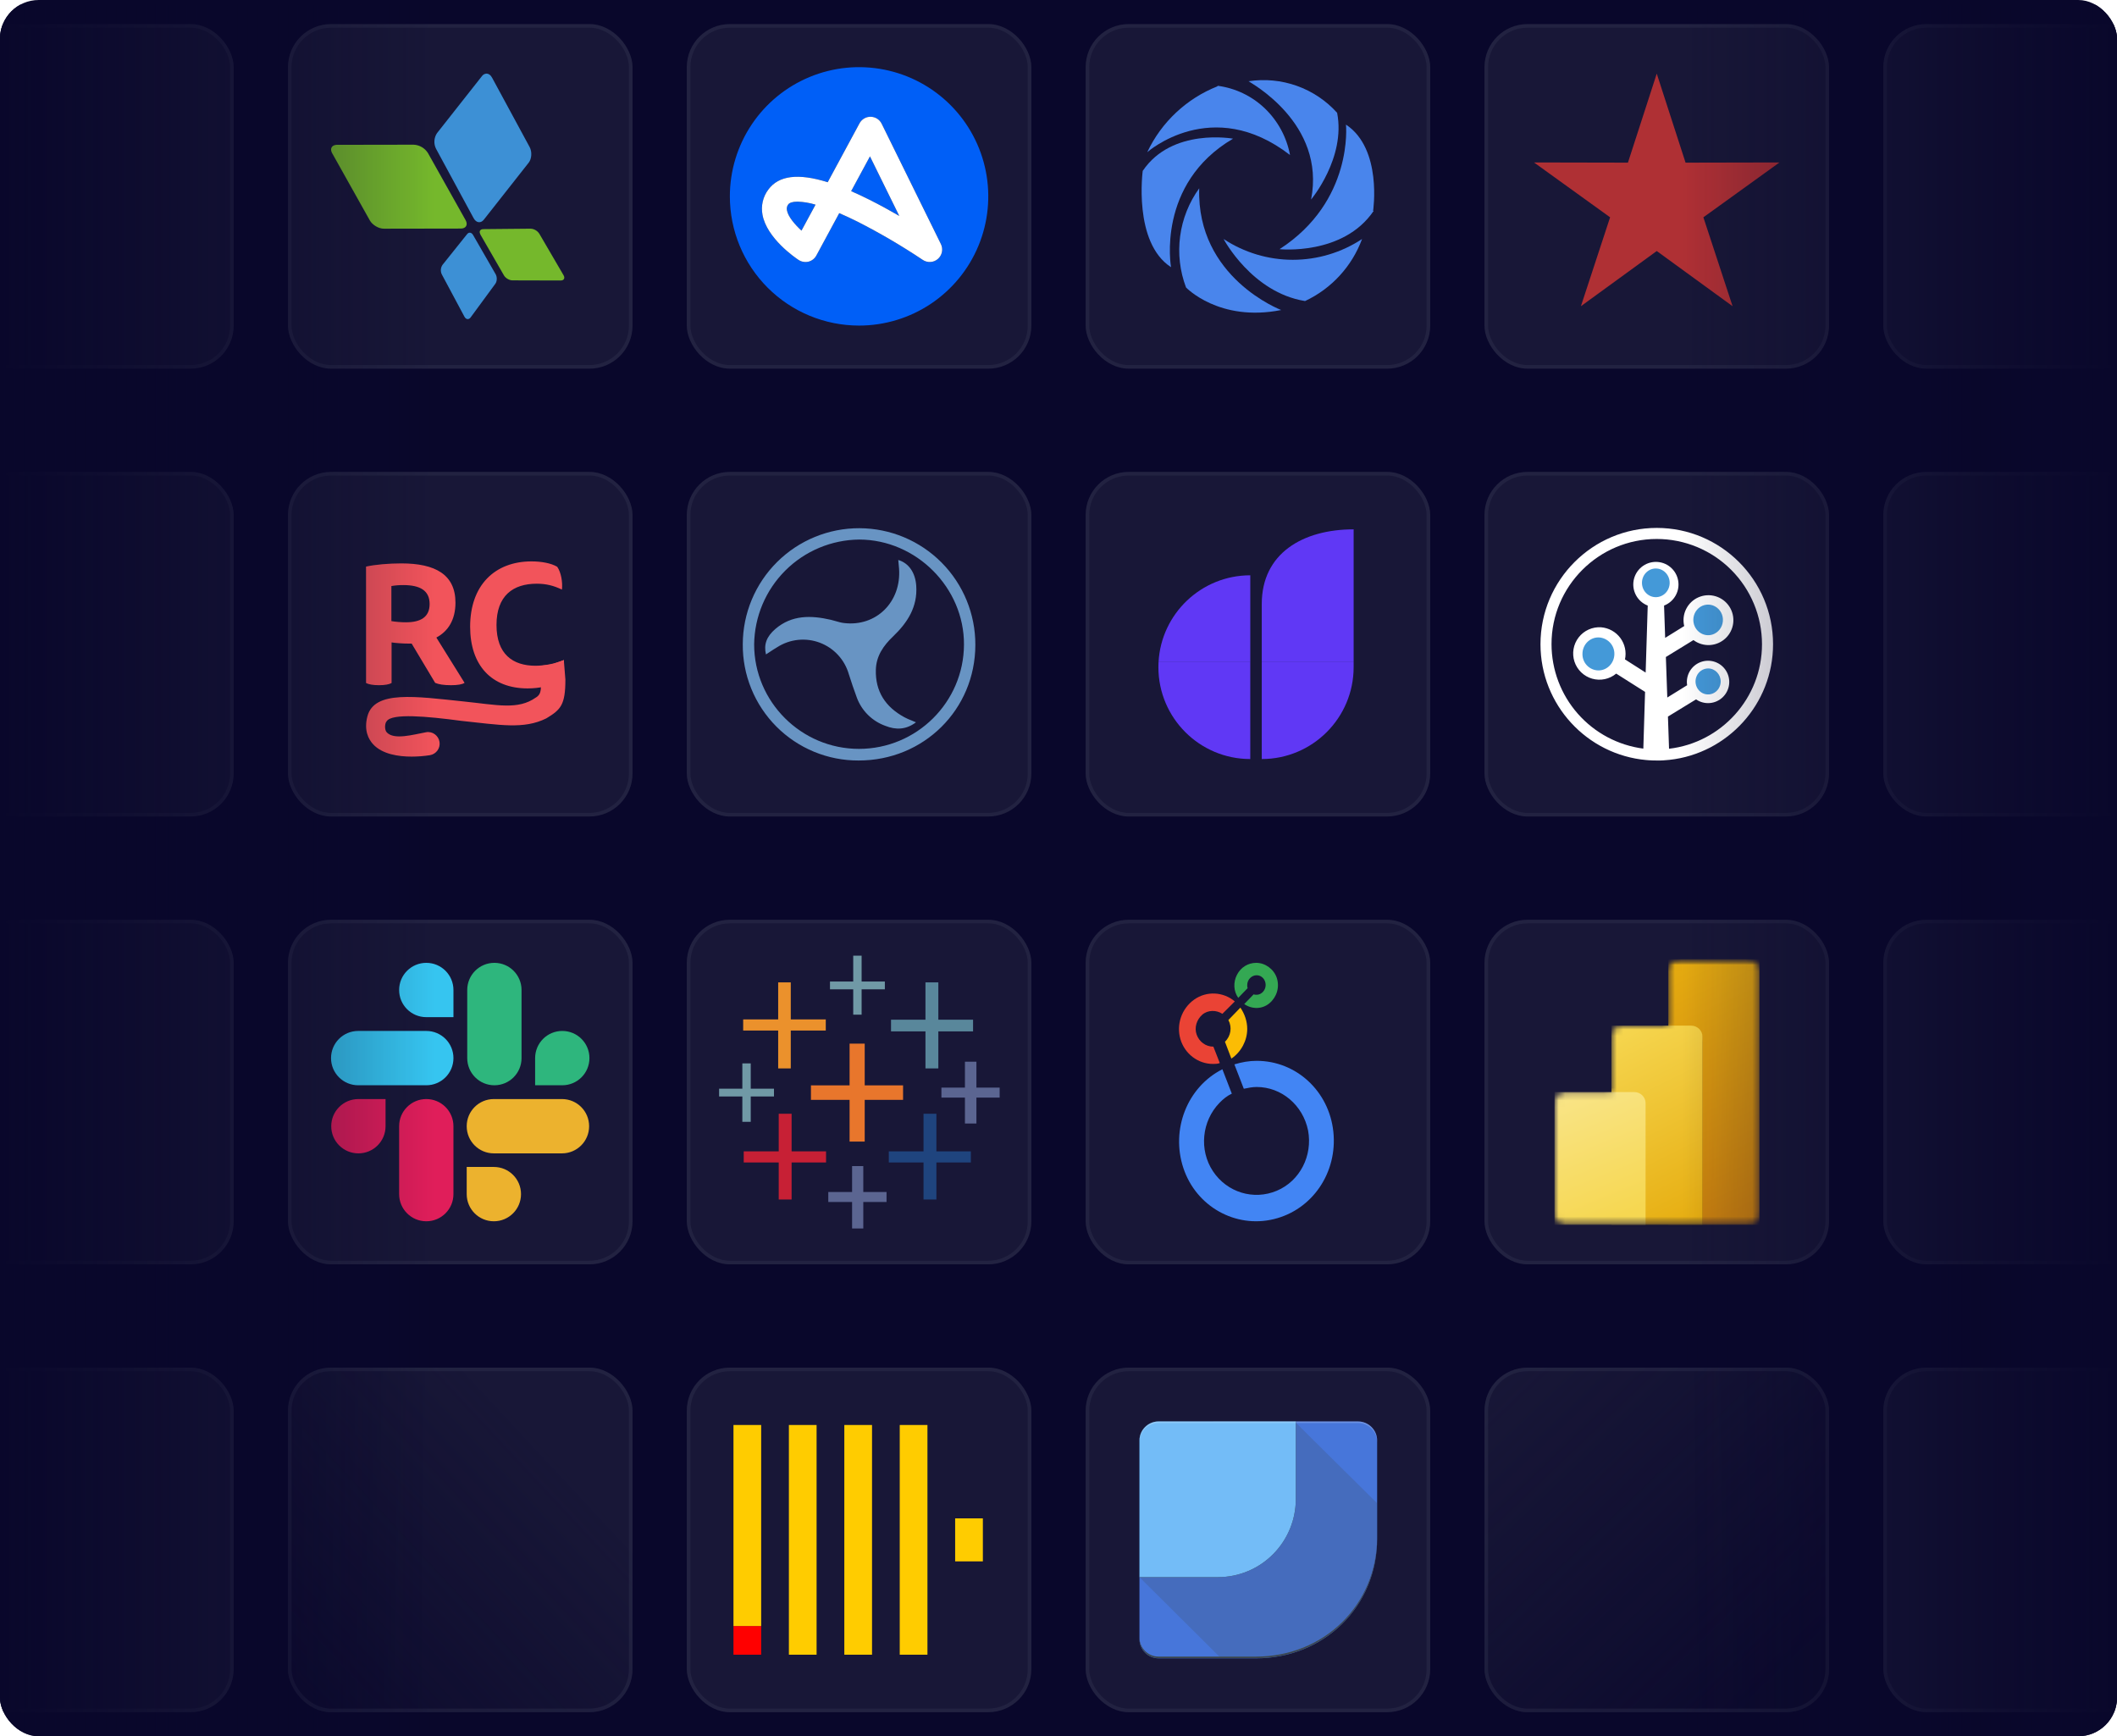 <svg width="328" height="269" viewBox="0 0 328 269" fill="none" xmlns="http://www.w3.org/2000/svg">
<g clip-path="url(#clip0_3005_29022)">
<rect width="328" height="269" rx="6" fill="#09072B"/>
<rect x="-17.18" y="3.732" width="53.384" height="53.384" rx="6.673" fill="#181737"/>
<rect x="-16.902" y="4.01" width="52.828" height="52.828" rx="6.395" stroke="#4C516C" stroke-opacity="0.2" stroke-width="0.556"/>
<rect x="44.617" y="3.732" width="53.384" height="53.384" rx="6.673" fill="#181737"/>
<rect x="44.895" y="4.01" width="52.828" height="52.828" rx="6.395" stroke="#4C516C" stroke-opacity="0.2" stroke-width="0.556"/>
<g clip-path="url(#clip1_3005_29022)">
<path d="M51.459 23.729L57.295 34.139C57.695 34.86 58.676 35.44 59.487 35.43L71.398 35.41C72.199 35.41 72.539 34.83 72.139 34.109L66.303 23.709C66.068 23.334 65.746 23.021 65.365 22.796C64.983 22.572 64.553 22.442 64.111 22.418L52.2 22.438H52.16C51.389 22.468 51.079 23.039 51.459 23.739V23.729ZM74.411 36.301L78.074 42.657C78.325 43.098 78.925 43.448 79.426 43.438L86.873 43.458C87.373 43.458 87.573 43.098 87.323 42.657L83.56 36.211C83.414 35.984 83.216 35.795 82.983 35.659C82.75 35.523 82.488 35.445 82.218 35.43L74.881 35.5H74.861C74.371 35.52 74.181 35.871 74.431 36.301H74.411Z" fill="#75B82C"/>
<path d="M74.66 11.807L67.703 20.635C67.467 20.99 67.329 21.402 67.305 21.828C67.28 22.253 67.369 22.678 67.563 23.058L73.379 33.798C73.779 34.539 74.48 34.639 74.96 34.038L81.917 25.2C82.387 24.599 82.457 23.508 82.057 22.777L76.241 12.037C76.011 11.607 75.681 11.397 75.34 11.407C75.204 11.419 75.073 11.462 74.956 11.531C74.838 11.6 74.737 11.694 74.66 11.807V11.807ZM72.358 36.29L68.554 41.045C68.409 41.26 68.324 41.509 68.306 41.767C68.289 42.025 68.34 42.284 68.454 42.516L71.957 49.062C72.187 49.503 72.608 49.563 72.898 49.203L76.722 43.998C77.012 43.627 77.052 42.967 76.812 42.516L73.308 36.43C73.168 36.17 72.968 36.04 72.768 36.05C72.628 36.05 72.478 36.13 72.368 36.29H72.358Z" fill="#3D90D5"/>
</g>
<rect x="106.41" y="3.732" width="53.384" height="53.384" rx="6.673" fill="#181737"/>
<rect x="106.688" y="4.01" width="52.828" height="52.828" rx="6.395" stroke="#4C516C" stroke-opacity="0.2" stroke-width="0.556"/>
<path fill-rule="evenodd" clip-rule="evenodd" d="M144.223 47.069C140.931 49.268 137.06 50.442 133.101 50.442C127.792 50.442 122.7 48.333 118.945 44.579C115.191 40.825 113.082 35.733 113.082 30.423C113.082 26.464 114.256 22.593 116.456 19.301C118.656 16.009 121.782 13.443 125.44 11.928C129.098 10.413 133.123 10.017 137.007 10.789C140.89 11.561 144.457 13.468 147.257 16.268C150.056 19.067 151.963 22.634 152.735 26.518C153.508 30.401 153.111 34.426 151.596 38.084C150.081 41.742 147.515 44.869 144.223 47.069ZM123.727 40.272C124.04 40.479 124.406 40.59 124.781 40.592C124.939 40.595 125.097 40.578 125.251 40.542C125.511 40.477 125.754 40.359 125.965 40.195C126.177 40.031 126.352 39.825 126.48 39.589L130.028 33.021C130.888 33.39 131.83 33.824 132.858 34.338C136.339 36.11 139.711 38.087 142.958 40.257C143.311 40.497 143.732 40.614 144.158 40.589C144.583 40.565 144.989 40.4 145.311 40.12C145.633 39.841 145.853 39.463 145.938 39.045C146.022 38.627 145.966 38.193 145.778 37.811L136.601 19.17C136.445 18.852 136.204 18.582 135.906 18.392C135.607 18.202 135.261 18.097 134.907 18.09C134.553 18.083 134.203 18.174 133.897 18.353C133.591 18.531 133.34 18.791 133.172 19.102L128.241 28.233C123.666 26.802 120.634 27.19 119.03 29.386C118.621 29.934 118.33 30.562 118.177 31.229C118.023 31.895 118.009 32.587 118.137 33.259C118.794 36.917 123.226 39.939 123.727 40.272ZM122.134 31.66C122.309 31.428 122.756 31.238 123.574 31.238C124.518 31.272 125.454 31.43 126.357 31.708L124.178 35.733C123.142 34.776 122.103 33.575 121.924 32.572C121.888 32.414 121.889 32.25 121.925 32.092C121.962 31.934 122.033 31.786 122.134 31.66ZM134.611 30.899C133.655 30.423 132.742 29.995 131.872 29.616L134.788 24.225L139.332 33.455C137.89 32.618 136.276 31.731 134.611 30.899Z" fill="#005FF7"/>
<path d="M124.782 40.592C124.407 40.59 124.041 40.479 123.728 40.272C123.226 39.939 118.795 36.917 118.137 33.259C118.01 32.587 118.023 31.895 118.177 31.229C118.331 30.562 118.622 29.934 119.031 29.386C120.634 27.19 123.667 26.802 128.242 28.233L133.173 19.102C133.341 18.791 133.592 18.531 133.898 18.353C134.204 18.174 134.553 18.083 134.908 18.09C135.262 18.097 135.607 18.202 135.906 18.392C136.205 18.583 136.445 18.852 136.601 19.17L145.778 37.811C145.966 38.193 146.023 38.627 145.938 39.045C145.854 39.463 145.633 39.841 145.311 40.12C144.989 40.4 144.584 40.565 144.158 40.589C143.733 40.614 143.311 40.497 142.959 40.257C139.712 38.087 136.339 36.11 132.859 34.338C131.83 33.824 130.888 33.39 130.029 33.021L126.48 39.589C126.352 39.825 126.177 40.031 125.966 40.195C125.754 40.359 125.511 40.477 125.252 40.542C125.098 40.578 124.94 40.595 124.782 40.592V40.592ZM123.574 31.238C122.757 31.238 122.31 31.428 122.135 31.66C122.034 31.786 121.962 31.934 121.926 32.092C121.889 32.25 121.889 32.414 121.924 32.572C122.103 33.575 123.142 34.776 124.179 35.733L126.358 31.708C125.454 31.43 124.519 31.272 123.574 31.238V31.238ZM131.873 29.616C132.742 29.995 133.655 30.423 134.612 30.899C136.277 31.731 137.891 32.618 139.332 33.455L134.789 24.225L131.873 29.616Z" fill="white"/>
<rect x="168.207" y="3.732" width="53.384" height="53.384" rx="6.673" fill="#181737"/>
<rect x="168.485" y="4.01" width="52.828" height="52.828" rx="6.395" stroke="#4C516C" stroke-opacity="0.2" stroke-width="0.556"/>
<path d="M207.168 17.472C205.464 15.586 203.318 14.152 200.923 13.299C198.528 12.447 195.958 12.202 193.445 12.588C193.615 12.758 205.457 19.044 203.135 30.915C203.135 30.915 208.54 24.459 207.168 17.472V17.472Z" fill="#4985EC"/>
<path d="M212.744 32.667C212.744 32.667 214.205 23.058 208.54 19.305C208.54 19.305 209.741 31.176 198.25 38.603C198.25 38.603 208.109 39.644 212.834 32.667" fill="#4985EC"/>
<path d="M202.204 46.64C206.294 44.72 209.465 41.269 211.032 37.031C207.849 39.131 204.12 40.25 200.307 40.25C196.494 40.25 192.765 39.131 189.582 37.031C189.582 37.031 193.956 45.319 202.194 46.64H202.204Z" fill="#4985EC"/>
<path d="M183.759 44.538C183.759 44.538 188.894 49.944 198.503 48.032C198.503 48.032 185.371 43.057 185.801 29.174C184.217 31.367 183.202 33.918 182.846 36.599C182.489 39.28 182.803 42.008 183.759 44.538V44.538Z" fill="#4985EC"/>
<path d="M177.06 26.381C177.06 26.381 175.518 37.552 181.434 41.395C181.434 41.395 179.122 28.473 191.043 21.486C191.043 21.486 181.604 19.745 177.06 26.461" fill="#4985EC"/>
<path d="M188.64 13.369C183.845 15.265 179.951 18.915 177.75 23.579C177.75 23.579 187.78 14.67 199.871 24.019C199.357 21.262 197.992 18.734 195.967 16.792C193.96 14.874 191.393 13.647 188.64 13.289" fill="#4985EC"/>
<rect x="230" y="3.732" width="53.384" height="53.384" rx="6.673" fill="#181737"/>
<rect x="230.278" y="4.01" width="52.828" height="52.828" rx="6.395" stroke="#4C516C" stroke-opacity="0.2" stroke-width="0.556"/>
<path fill-rule="evenodd" clip-rule="evenodd" d="M256.69 38.892L244.939 47.441L249.463 33.667L237.672 25.169L252.226 25.199L256.69 11.406L261.154 25.199L275.708 25.169L263.917 33.667L268.441 47.441L256.69 38.892Z" fill="#AF3034"/>
<rect x="291.793" y="3.732" width="53.384" height="53.384" rx="6.673" fill="#181737"/>
<rect x="292.071" y="4.01" width="52.828" height="52.828" rx="6.395" stroke="#4C516C" stroke-opacity="0.2" stroke-width="0.556"/>
<rect x="-17.18" y="73.115" width="53.384" height="53.384" rx="6.673" fill="#181737"/>
<rect x="-16.902" y="73.393" width="52.828" height="52.828" rx="6.395" stroke="#4C516C" stroke-opacity="0.2" stroke-width="0.556"/>
<rect x="44.617" y="73.115" width="53.384" height="53.384" rx="6.673" fill="#181737"/>
<rect x="44.895" y="73.393" width="52.828" height="52.828" rx="6.395" stroke="#4C516C" stroke-opacity="0.2" stroke-width="0.556"/>
<path d="M56.711 87.783C58.099 87.47 60.247 87.288 62.185 87.288C67.422 87.288 70.568 89.004 70.568 93.37C70.568 96.047 69.414 97.815 67.608 98.777L71.979 105.795C71.638 106.029 70.905 106.159 69.883 106.159C68.729 106.159 67.971 106.029 67.421 105.794L63.781 99.713H63.368C62.482 99.713 61.299 99.634 60.671 99.53V105.82C60.304 106.029 59.649 106.159 58.706 106.159C57.789 106.159 57.108 106.029 56.716 105.82L56.711 87.783ZM60.64 90.797V96.23C61.385 96.352 62.139 96.412 62.893 96.412C65.172 96.412 66.564 95.609 66.564 93.583C66.564 91.503 65.097 90.646 62.481 90.646C61.864 90.642 61.248 90.692 60.64 90.797ZM83.162 90.434C79.468 90.434 76.927 92.306 76.927 96.828C76.927 101.35 79.443 103.145 82.978 103.145C84.487 103.13 85.98 102.831 87.379 102.263C87.431 103.225 86.959 104.889 86.33 105.721C85.204 106.267 83.579 106.656 81.746 106.656C76.141 106.656 72.841 103.069 72.841 97.091C72.842 90.642 76.691 86.977 82.349 86.977C83.843 86.977 85.362 87.24 86.33 87.808C86.933 88.666 87.195 90.199 87.064 91.344C85.807 90.746 84.654 90.434 83.162 90.434Z" fill="#F2545B"/>
<path d="M83.83 103.141L83.779 105.363C83.779 106.375 84.034 107.491 83.017 108.075C80.242 110.025 77.042 109.214 71.862 108.68C64.419 107.911 57.991 106.901 56.923 110.988C56.359 113.147 57.092 114.527 57.804 115.304C59.239 116.866 61.768 117.222 63.777 117.222C64.721 117.221 65.663 117.147 66.596 117.003C67.07 116.926 67.494 116.666 67.776 116.278C68.058 115.892 68.173 115.409 68.096 114.937C67.936 113.957 66.999 113.264 66.016 113.446C63.952 113.828 61.039 114.679 59.921 113.461C59.543 113.049 59.609 112.039 59.921 111.726C60.752 110.492 66.1 110.965 71.485 111.685C77.432 112.302 81.144 113.034 84.641 111.299C86.883 109.944 87.599 109.225 87.599 105.276L87.357 102.264L85.524 102.917L83.83 103.141Z" fill="#F2545B"/>
<rect x="106.41" y="73.115" width="53.384" height="53.384" rx="6.673" fill="#181737"/>
<rect x="106.688" y="73.393" width="52.828" height="52.828" rx="6.395" stroke="#4C516C" stroke-opacity="0.2" stroke-width="0.556"/>
<path fill-rule="evenodd" clip-rule="evenodd" d="M151.117 99.908C151.107 109.928 143.119 117.835 133.03 117.825C130.662 117.836 128.316 117.376 126.128 116.472C123.94 115.569 121.953 114.239 120.284 112.561C118.614 110.882 117.294 108.889 116.401 106.696C115.508 104.504 115.06 102.155 115.083 99.788C115.1 95.01 117.015 90.434 120.406 87.067C123.797 83.701 128.387 81.819 133.165 81.836C137.943 81.853 142.519 83.768 145.886 87.159C149.253 90.55 151.134 95.14 151.117 99.918V99.908ZM133.08 116.024C142.028 116.024 149.315 108.797 149.355 99.868C149.395 91.06 141.978 83.613 133.12 83.593C128.824 83.637 124.716 85.36 121.674 88.394C118.633 91.428 116.899 95.532 116.845 99.828C116.845 108.737 124.151 116.024 133.08 116.024V116.024ZM132.76 108.096C133.134 109.102 133.724 110.014 134.488 110.768C135.253 111.522 136.173 112.1 137.184 112.46C138.815 113.111 140.377 113.061 141.918 111.91L141.278 111.639C140.867 111.479 140.477 111.319 140.117 111.119C137.204 109.537 135.602 107.145 135.702 103.752C135.762 101.62 136.884 100.018 138.375 98.597C140.607 96.465 142.189 94.013 141.958 90.74C141.818 88.738 140.817 87.246 139.176 86.756L139.216 87.206L139.296 88.087C139.676 93.262 135.742 97.146 130.748 96.525C130.307 96.475 129.887 96.345 129.457 96.225C129.215 96.152 128.971 96.085 128.726 96.025C125.663 95.324 122.69 95.244 120.118 97.456C118.756 98.637 118.316 99.858 118.676 101.39L119.257 101.009C119.657 100.749 120.038 100.489 120.438 100.259C121.406 99.641 122.505 99.257 123.647 99.138C124.789 99.019 125.944 99.168 127.018 99.573C128.093 99.978 129.058 100.629 129.838 101.472C130.617 102.316 131.189 103.329 131.508 104.433C131.899 105.664 132.309 106.885 132.76 108.096V108.096Z" fill="#6894C3"/>
<rect x="168.207" y="73.115" width="53.384" height="53.384" rx="6.673" fill="#181737"/>
<rect x="168.485" y="73.393" width="52.828" height="52.828" rx="6.395" stroke="#4C516C" stroke-opacity="0.2" stroke-width="0.556"/>
<path d="M179.498 102.578C179.484 102.838 179.477 103.101 179.477 103.365C179.477 111.224 185.853 117.6 193.712 117.6V102.578H179.498Z" fill="#6038F5"/>
<path d="M195.492 102.578V117.6C203.351 117.6 209.728 111.224 209.728 103.365V102.578H195.492Z" fill="#6038F5"/>
<path d="M209.728 82.012C201.869 82.012 195.492 85.719 195.492 93.578V102.579H209.728V82.012Z" fill="#6038F5"/>
<path d="M193.714 102.58V89.131C186.119 89.131 179.909 95.086 179.5 102.58H193.714Z" fill="#6038F5"/>
<rect x="230" y="73.115" width="53.384" height="53.384" rx="6.673" fill="#181737"/>
<rect x="230.278" y="73.393" width="52.828" height="52.828" rx="6.395" stroke="#4C516C" stroke-opacity="0.2" stroke-width="0.556"/>
<path d="M274.71 99.808C274.71 89.869 266.632 81.791 256.693 81.791C246.763 81.791 238.676 89.869 238.676 99.808C238.676 109.207 245.893 116.934 255.071 117.755H255.111L255.572 117.795H255.652L256.072 117.815H256.172L256.693 117.825H257.253L257.674 117.805H257.704L258.655 117.725C267.663 116.744 274.71 109.087 274.71 99.808ZM258.595 116.004L258.425 111.019L262.779 108.356C263.401 108.785 264.153 108.986 264.906 108.924C265.66 108.863 266.369 108.544 266.914 108.02C267.459 107.497 267.807 106.801 267.899 106.051C267.991 105.3 267.821 104.541 267.418 103.902C267.015 103.262 266.404 102.781 265.687 102.54C264.971 102.299 264.193 102.313 263.485 102.579C262.778 102.845 262.184 103.347 261.803 104C261.423 104.653 261.279 105.418 261.397 106.164L258.324 108.066L258.104 101.79L262.378 99.168C263.106 99.715 264.003 99.987 264.912 99.938C265.821 99.888 266.683 99.519 267.346 98.895C268.01 98.272 268.432 97.434 268.538 96.53C268.644 95.626 268.428 94.714 267.927 93.954C267.426 93.194 266.673 92.635 265.8 92.376C264.927 92.117 263.991 92.174 263.157 92.538C262.322 92.901 261.643 93.548 261.239 94.364C260.835 95.179 260.731 96.111 260.947 96.996L257.994 98.827L257.824 93.822C258.586 93.527 259.221 92.974 259.619 92.26C260.016 91.546 260.152 90.715 260.001 89.912C259.851 89.108 259.425 88.383 258.796 87.861C258.167 87.338 257.375 87.053 256.558 87.053C255.74 87.053 254.949 87.338 254.32 87.861C253.691 88.383 253.264 89.108 253.114 89.912C252.964 90.715 253.099 91.546 253.497 92.26C253.895 92.974 254.529 93.527 255.292 93.822L254.971 104.202L251.768 102.16C251.891 101.586 251.89 100.993 251.765 100.419C251.64 99.845 251.394 99.305 251.044 98.834C250.693 98.363 250.246 97.972 249.732 97.688C249.218 97.404 248.65 97.233 248.065 97.186C247.402 97.143 246.74 97.264 246.134 97.536C245.529 97.809 245 98.226 244.593 98.751C244.187 99.275 243.914 99.891 243.801 100.545C243.687 101.199 243.735 101.871 243.941 102.502C244.147 103.133 244.505 103.704 244.982 104.165C245.46 104.626 246.043 104.963 246.681 105.147C247.319 105.33 247.992 105.355 248.641 105.218C249.291 105.081 249.897 104.788 250.407 104.362L254.881 107.195L254.611 115.984C250.682 115.471 247.072 113.548 244.456 110.572C241.839 107.596 240.393 103.771 240.387 99.808C240.377 90.82 247.704 83.503 256.693 83.503C261.018 83.505 265.166 85.225 268.223 88.285C271.281 91.344 272.998 95.493 272.998 99.818C272.998 108.156 266.692 115.063 258.595 116.004V116.004Z" fill="white"/>
<path d="M256.541 88.076C257.732 88.076 258.693 89.077 258.693 90.298C258.693 91.519 257.732 92.52 256.541 92.52C255.36 92.52 254.399 91.519 254.399 90.298C254.399 89.077 255.36 88.076 256.541 88.076ZM264.649 103.561C265.72 103.561 266.591 104.462 266.601 105.573C266.601 106.394 266.12 107.124 265.399 107.435C265.043 107.589 264.647 107.631 264.266 107.554C263.885 107.477 263.536 107.285 263.267 107.004C262.994 106.718 262.809 106.359 262.735 105.97C262.66 105.581 262.699 105.179 262.847 104.812C262.987 104.447 263.234 104.133 263.555 103.909C263.877 103.686 264.258 103.565 264.649 103.561V103.561ZM265.65 98.176C264.519 98.746 263.147 98.256 262.587 97.075C262.186 96.224 262.316 95.193 262.927 94.472C263.221 94.121 263.616 93.869 264.058 93.749C264.5 93.629 264.968 93.647 265.399 93.802C265.834 93.962 266.212 94.247 266.486 94.621C266.76 94.995 266.918 95.441 266.941 95.904C266.991 96.855 266.49 97.755 265.65 98.176V98.176ZM247.653 98.756C248.318 98.769 248.951 99.045 249.414 99.523C249.878 100.001 250.133 100.643 250.125 101.309C250.125 102.72 249.024 103.871 247.653 103.871C247.322 103.866 246.995 103.795 246.692 103.664C246.388 103.532 246.114 103.342 245.884 103.104C245.654 102.865 245.474 102.584 245.353 102.276C245.232 101.968 245.174 101.64 245.18 101.309C245.18 99.907 246.281 98.756 247.653 98.756V98.756Z" fill="#4499D8"/>
<rect x="291.793" y="73.115" width="53.384" height="53.384" rx="6.673" fill="#181737"/>
<rect x="292.071" y="73.393" width="52.828" height="52.828" rx="6.395" stroke="#4C516C" stroke-opacity="0.2" stroke-width="0.556"/>
<rect x="-17.18" y="142.5" width="53.384" height="53.384" rx="6.673" fill="#181737"/>
<rect x="-16.902" y="142.778" width="52.828" height="52.828" rx="6.395" stroke="#4C516C" stroke-opacity="0.2" stroke-width="0.556"/>
<rect x="44.617" y="142.5" width="53.384" height="53.384" rx="6.673" fill="#181737"/>
<rect x="44.895" y="142.778" width="52.828" height="52.828" rx="6.395" stroke="#4C516C" stroke-opacity="0.2" stroke-width="0.556"/>
<path d="M59.736 174.485C59.736 176.812 57.855 178.693 55.528 178.693C53.201 178.693 51.32 176.812 51.32 174.485C51.32 172.158 53.201 170.277 55.528 170.277H59.736V174.485ZM61.84 174.485C61.84 172.158 63.721 170.277 66.048 170.277C68.375 170.277 70.255 172.158 70.255 174.485V185.005C70.255 187.332 68.375 189.213 66.048 189.213C63.721 189.213 61.84 187.332 61.84 185.005V174.485Z" fill="#E01E5A"/>
<path d="M66.048 157.589C63.721 157.589 61.84 155.709 61.84 153.382C61.84 151.055 63.721 149.174 66.048 149.174C68.375 149.174 70.256 151.055 70.256 153.382V157.589H66.048ZM66.048 159.725C68.375 159.725 70.256 161.606 70.256 163.933C70.256 166.26 68.375 168.141 66.048 168.141H55.497C53.17 168.141 51.289 166.26 51.289 163.933C51.289 161.606 53.17 159.725 55.497 159.725H66.048Z" fill="#36C5F0"/>
<path d="M82.91 163.933C82.91 161.606 84.791 159.725 87.118 159.725C89.445 159.725 91.326 161.606 91.326 163.933C91.326 166.26 89.445 168.141 87.118 168.141H82.91V163.933ZM80.806 163.933C80.806 166.26 78.925 168.141 76.598 168.141C74.271 168.141 72.391 166.26 72.391 163.933V153.382C72.391 151.055 74.271 149.174 76.598 149.174C78.925 149.174 80.806 151.055 80.806 153.382V163.933V163.933Z" fill="#2EB67D"/>
<path d="M76.516 180.797C78.844 180.797 80.724 182.678 80.724 185.005C80.724 187.332 78.844 189.213 76.516 189.213C74.189 189.213 72.309 187.332 72.309 185.005V180.797H76.516ZM76.516 178.693C74.189 178.693 72.309 176.812 72.309 174.485C72.309 172.158 74.189 170.277 76.516 170.277H87.068C89.395 170.277 91.276 172.158 91.276 174.485C91.276 176.812 89.395 178.693 87.068 178.693H76.516Z" fill="#ECB22E"/>
<rect x="106.41" y="142.5" width="53.384" height="53.384" rx="6.673" fill="#181737"/>
<rect x="106.688" y="142.778" width="52.828" height="52.828" rx="6.395" stroke="#4C516C" stroke-opacity="0.2" stroke-width="0.556"/>
<path d="M139.918 170.401H133.974V176.869H131.631V170.401H125.645V168.158H131.631V161.689H133.974V168.158H139.918V170.401Z" fill="#E8762C"/>
<path d="M127.985 178.379H122.649V172.557H120.653V178.379H115.23V180.103H120.653V185.839H122.649V180.103H127.985V178.379Z" fill="#C72035"/>
<path d="M150.762 157.98H145.383V152.201H143.387V157.98H138.051V159.791H143.387V165.527H145.383V159.791H150.762V157.98Z" fill="#59879B"/>
<path d="M137.356 184.675H133.755V180.664H132.02V184.675H128.332V186.227H132.02V190.324H133.755V186.227H137.356V184.675Z" fill="#5B6591"/>
<path d="M127.943 157.937H122.52V152.201H120.567V157.937H115.145V159.662H120.567V165.527H122.52V159.662H127.943V157.937Z" fill="#EB912C"/>
<path d="M154.883 168.503H151.282V164.492H149.504V168.503H145.859V170.055H149.504V174.066H151.282V170.055H154.883V168.503Z" fill="#5B6591"/>
<path d="M150.418 178.379H145.082V172.557H143.087V178.379H137.707V180.103H143.087V185.839H145.082V180.103H150.418V178.379Z" fill="#1F447E"/>
<path d="M137.097 152.071H133.496V148.061H132.195V152.071H128.594V153.279H132.195V157.203H133.496V153.279H137.097V152.071Z" fill="#7099A6"/>
<path d="M119.917 168.674H116.316V164.75H115.015V168.674H111.414V169.882H115.015V173.806H116.316V169.882H119.917V168.674Z" fill="#7099A6"/>
<rect x="168.207" y="142.5" width="53.384" height="53.384" rx="6.673" fill="#181737"/>
<rect x="168.485" y="142.778" width="52.828" height="52.828" rx="6.395" stroke="#4C516C" stroke-opacity="0.2" stroke-width="0.556"/>
<path d="M194.636 149.174C193.375 149.174 192.247 149.861 191.649 151.029C191.052 152.196 191.118 153.57 191.848 154.601L193.309 153.089C193.242 152.952 193.242 152.815 193.242 152.609C193.242 151.784 193.906 151.097 194.703 151.097C195.499 151.097 196.097 151.784 196.097 152.609C196.097 153.433 195.433 154.12 194.703 154.12C194.57 154.12 194.371 154.12 194.238 154.051L192.778 155.562C193.973 156.387 195.566 156.387 196.694 155.425C197.823 154.463 198.287 152.952 197.823 151.509C197.358 150.136 196.03 149.174 194.636 149.174Z" fill="#34A853"/>
<path d="M193.241 159.409C193.241 158.241 192.843 157.073 192.179 156.111L190.32 158.035C190.918 159.134 190.718 160.508 189.789 161.401L190.785 164.011C192.311 162.981 193.241 161.195 193.241 159.409Z" fill="#FBBC04"/>
<path d="M187.997 162.158C186.802 162.158 185.806 161.402 185.408 160.303C185.01 159.204 185.408 157.967 186.271 157.211C187.134 156.456 188.461 156.456 189.391 157.074L191.316 155.151C189.524 153.639 186.935 153.502 185.01 154.876C183.085 156.25 182.222 158.723 182.886 160.99C183.549 163.257 185.607 164.837 187.93 164.837C188.262 164.837 188.661 164.837 188.992 164.699L187.997 162.158Z" fill="#EA4335"/>
<path d="M194.703 164.355C193.508 164.355 192.38 164.562 191.251 164.905L192.711 168.683C193.375 168.546 194.039 168.408 194.703 168.408C198.553 168.408 201.872 171.225 202.668 175.141C203.399 179.056 201.407 182.972 197.823 184.483C194.238 185.994 190.123 184.758 187.932 181.461C185.742 178.163 186.206 173.698 188.928 170.881C189.525 170.263 190.123 169.782 190.853 169.439L189.392 165.661C183.949 168.408 181.36 175.003 183.352 180.98C185.343 186.956 191.45 190.322 197.358 188.88C203.332 187.437 207.249 181.667 206.585 175.347C205.921 169.027 200.81 164.355 194.703 164.355Z" fill="#4285F4"/>
<rect x="230" y="142.5" width="53.384" height="53.384" rx="6.673" fill="#181737"/>
<rect x="230.278" y="142.778" width="52.828" height="52.828" rx="6.395" stroke="#4C516C" stroke-opacity="0.2" stroke-width="0.556"/>
<mask id="mask0_3005_29022" style="mask-type:luminance" maskUnits="userSpaceOnUse" x="235" y="148" width="43" height="42">
<path d="M277.888 148.617H235.562V189.767H277.888V148.617Z" fill="white"/>
</mask>
<g mask="url(#mask0_3005_29022)">
<mask id="mask1_3005_29022" style="mask-type:alpha" maskUnits="userSpaceOnUse" x="240" y="148" width="33" height="42">
<path d="M258.487 150.332C258.487 149.385 259.277 148.617 260.251 148.617H270.832C271.806 148.617 272.596 149.385 272.596 150.332V188.053C272.596 189 271.806 189.767 270.832 189.767H242.615C241.641 189.767 240.852 189 240.852 188.053V170.907C240.852 169.96 241.641 169.192 242.615 169.192H249.67V160.619C249.67 159.672 250.459 158.905 251.433 158.905H258.487V150.332Z" fill="white"/>
</mask>
<g mask="url(#mask1_3005_29022)">
<path d="M272.597 148.617V189.767H258.488V148.617H272.597Z" fill="url(#paint0_linear_3005_29022)"/>
<g filter="url(#filter0_f_3005_29022)">
<path d="M263.777 160.789V189.937H249.668V159.074H262.013C262.987 159.074 263.777 159.842 263.777 160.789Z" fill="black" fill-opacity="0.2"/>
</g>
<g filter="url(#filter1_f_3005_29022)">
<path d="M263.777 161.476V190.624H249.668V159.762H262.013C262.987 159.762 263.777 160.529 263.777 161.476Z" fill="black" fill-opacity="0.18"/>
</g>
<path d="M263.777 160.619V189.767H249.668V158.904H262.013C262.987 158.904 263.777 159.672 263.777 160.619Z" fill="url(#paint1_linear_3005_29022)"/>
<path d="M240.852 169.193V189.768H254.96V170.908C254.96 169.961 254.171 169.193 253.197 169.193H240.852Z" fill="url(#paint2_linear_3005_29022)"/>
</g>
</g>
<rect x="291.793" y="142.5" width="53.384" height="53.384" rx="6.673" fill="#181737"/>
<rect x="292.071" y="142.778" width="52.828" height="52.828" rx="6.395" stroke="#4C516C" stroke-opacity="0.2" stroke-width="0.556"/>
<rect x="-17.18" y="211.885" width="53.384" height="53.384" rx="6.673" fill="#181737"/>
<rect x="-16.902" y="212.163" width="52.828" height="52.828" rx="6.395" stroke="#4C516C" stroke-opacity="0.2" stroke-width="0.556"/>
<rect x="44.617" y="211.885" width="53.384" height="53.384" rx="6.673" fill="#181737"/>
<rect x="44.617" y="211.885" width="53.384" height="53.384" rx="6.673" fill="url(#paint3_linear_3005_29022)" fill-opacity="0.8"/>
<rect x="44.895" y="212.163" width="52.828" height="52.828" rx="6.395" stroke="#4C516C" stroke-opacity="0.2" stroke-width="0.556"/>
<rect x="106.41" y="211.885" width="53.384" height="53.384" rx="6.673" fill="#181737"/>
<rect x="106.688" y="212.163" width="52.828" height="52.828" rx="6.395" stroke="#4C516C" stroke-opacity="0.2" stroke-width="0.556"/>
<path d="M113.641 251.92H117.934V256.369H113.641V251.92Z" fill="#FF0000"/>
<path d="M113.641 220.779H117.934V251.92H113.641V220.779Z" fill="#FFCC00"/>
<path d="M122.227 220.779H126.52V256.369H122.227V220.779Z" fill="#FFCC00"/>
<path d="M130.816 220.779H135.11V256.369H130.816V220.779Z" fill="#FFCC00"/>
<path d="M139.402 220.779H143.696V256.369H139.402V220.779Z" fill="#FFCC00"/>
<path d="M147.988 235.238H152.282V241.911H147.988V235.238Z" fill="#FFCC00"/>
<rect x="168.207" y="211.885" width="53.384" height="53.384" rx="6.673" fill="#181737"/>
<rect x="168.485" y="212.163" width="52.828" height="52.828" rx="6.395" stroke="#4C516C" stroke-opacity="0.2" stroke-width="0.556"/>
<path d="M213.368 223.168C213.368 221.552 212.035 220.225 210.412 220.225H179.502C177.879 220.225 176.547 221.552 176.547 223.168V253.982C176.547 255.599 177.879 256.926 179.502 256.926H194.618C205.01 256.926 213.368 249.036 213.368 238.37C213.368 235.33 213.368 223.168 213.368 223.168Z" fill="#3367D6"/>
<path d="M213.368 238.347C213.368 237.309 213.368 235.21 213.368 232.894L200.819 220.467L176.547 244.355L189.168 256.903H194.618C205.01 256.903 213.368 249.012 213.368 238.347Z" fill="url(#paint4_linear_3005_29022)"/>
<path opacity="0.2" d="M187.953 220.466H210.409C212.032 220.466 213.364 221.793 213.364 223.41V223.168C213.364 221.552 212.032 220.225 210.409 220.225H187.953V220.466Z" fill="white"/>
<path d="M179.502 220.225C177.879 220.225 176.547 221.552 176.547 223.168V244.354C176.547 244.354 183.838 244.354 188.635 244.354C195.514 244.354 200.771 238.805 200.771 232.241V220.225H179.502Z" fill="black"/>
<path d="M179.502 220.225C177.879 220.225 176.547 221.552 176.547 223.168V244.354C176.547 244.354 183.838 244.354 188.635 244.354C195.514 244.354 200.771 238.805 200.771 232.241V220.225H179.502Z" fill="#64B5F6"/>
<path opacity="0.2" d="M200.771 220.466H179.502C177.879 220.466 176.547 221.793 176.547 223.41V223.168C176.547 221.552 177.879 220.225 179.502 220.225H200.771V220.466Z" fill="white"/>
<path d="M194.618 256.659H179.502C177.879 256.659 176.547 255.332 176.547 253.716V253.957C176.547 255.574 177.879 256.901 179.502 256.901H194.618C205.01 256.901 213.368 249.01 213.368 238.345C213.368 238.272 213.368 238.2 213.368 238.104C213.368 248.769 205.01 256.659 194.618 256.659Z" fill="#263238"/>
<path d="M213.368 223.168C213.368 221.552 212.035 220.225 210.412 220.225H179.502C177.879 220.225 176.547 221.552 176.547 223.168V253.982C176.547 255.599 177.879 256.926 179.502 256.926H194.618C205.01 256.926 213.368 249.036 213.368 238.37C213.368 235.33 213.368 223.168 213.368 223.168Z" fill="url(#paint5_linear_3005_29022)"/>
<rect x="230" y="211.885" width="53.384" height="53.384" rx="6.673" fill="#181737"/>
<rect x="230" y="211.885" width="53.384" height="53.384" rx="6.673" fill="url(#paint6_linear_3005_29022)" fill-opacity="0.8"/>
<rect x="230.278" y="212.163" width="52.828" height="52.828" rx="6.395" stroke="#4C516C" stroke-opacity="0.2" stroke-width="0.556"/>
<rect x="291.793" y="211.885" width="53.384" height="53.384" rx="6.673" fill="#181737"/>
<rect x="292.071" y="212.163" width="52.828" height="52.828" rx="6.395" stroke="#4C516C" stroke-opacity="0.2" stroke-width="0.556"/>
<rect y="276.705" width="275.962" height="67.282" transform="rotate(-90 0 276.705)" fill="url(#paint7_linear_3005_29022)"/>
<rect width="275.962" height="67.282" transform="matrix(4.37114e-08 -1 -1 -4.37114e-08 328 276.705)" fill="url(#paint8_linear_3005_29022)"/>
</g>
<defs>
<filter id="filter0_f_3005_29022" x="248.711" y="158.118" width="16.023" height="32.777" filterUnits="userSpaceOnUse" color-interpolation-filters="sRGB">
<feFlood flood-opacity="0" result="BackgroundImageFix"/>
<feBlend mode="normal" in="SourceGraphic" in2="BackgroundImageFix" result="shape"/>
<feGaussianBlur stdDeviation="0.478" result="effect1_foregroundBlur_3005_29022"/>
</filter>
<filter id="filter1_f_3005_29022" x="240.101" y="150.195" width="33.243" height="49.997" filterUnits="userSpaceOnUse" color-interpolation-filters="sRGB">
<feFlood flood-opacity="0" result="BackgroundImageFix"/>
<feBlend mode="normal" in="SourceGraphic" in2="BackgroundImageFix" result="shape"/>
<feGaussianBlur stdDeviation="4.784" result="effect1_foregroundBlur_3005_29022"/>
</filter>
<linearGradient id="paint0_linear_3005_29022" x1="256.137" y1="148.617" x2="273.9" y2="187.345" gradientUnits="userSpaceOnUse">
<stop stop-color="#E6AD10"/>
<stop offset="1" stop-color="#C87E0E"/>
</linearGradient>
<linearGradient id="paint1_linear_3005_29022" x1="249.667" y1="158.904" x2="264.628" y2="188.75" gradientUnits="userSpaceOnUse">
<stop stop-color="#F6D751"/>
<stop offset="1" stop-color="#E6AD10"/>
</linearGradient>
<linearGradient id="paint2_linear_3005_29022" x1="240.85" y1="169.193" x2="249.091" y2="189.282" gradientUnits="userSpaceOnUse">
<stop stop-color="#F9E589"/>
<stop offset="1" stop-color="#F6D751"/>
</linearGradient>
<linearGradient id="paint3_linear_3005_29022" x1="44.417" y1="265.206" x2="86.469" y2="226.046" gradientUnits="userSpaceOnUse">
<stop stop-color="#09072B"/>
<stop offset="1" stop-color="#09072B" stop-opacity="0"/>
</linearGradient>
<linearGradient id="paint4_linear_3005_29022" x1="1384.75" y1="1405.82" x2="4338.01" y2="4410.01" gradientUnits="userSpaceOnUse">
<stop stop-color="#263238" stop-opacity="0.2"/>
<stop offset="0.431" stop-color="#263238" stop-opacity="0"/>
</linearGradient>
<linearGradient id="paint5_linear_3005_29022" x1="176.547" y1="2054.1" x2="3858.61" y2="2054.1" gradientUnits="userSpaceOnUse">
<stop stop-color="white" stop-opacity="0.1"/>
<stop offset="1" stop-color="white" stop-opacity="0"/>
</linearGradient>
<linearGradient id="paint6_linear_3005_29022" x1="274.911" y1="261.001" x2="229.968" y2="213.956" gradientUnits="userSpaceOnUse">
<stop stop-color="#09072B"/>
<stop offset="1" stop-color="#09072B" stop-opacity="0"/>
</linearGradient>
<linearGradient id="paint7_linear_3005_29022" x1="137.981" y1="276.705" x2="137.981" y2="343.987" gradientUnits="userSpaceOnUse">
<stop stop-color="#09072B"/>
<stop offset="1" stop-color="#09072B" stop-opacity="0"/>
</linearGradient>
<linearGradient id="paint8_linear_3005_29022" x1="137.981" y1="0" x2="137.981" y2="67.282" gradientUnits="userSpaceOnUse">
<stop stop-color="#09072B"/>
<stop offset="1" stop-color="#09072B" stop-opacity="0"/>
</linearGradient>
<clipPath id="clip0_3005_29022">
<rect width="328" height="269" rx="6" fill="white"/>
</clipPath>
<clipPath id="clip1_3005_29022">
<rect width="40.038" height="40.038" fill="white" transform="translate(51.289 10.406)"/>
</clipPath>
</defs>
</svg>

